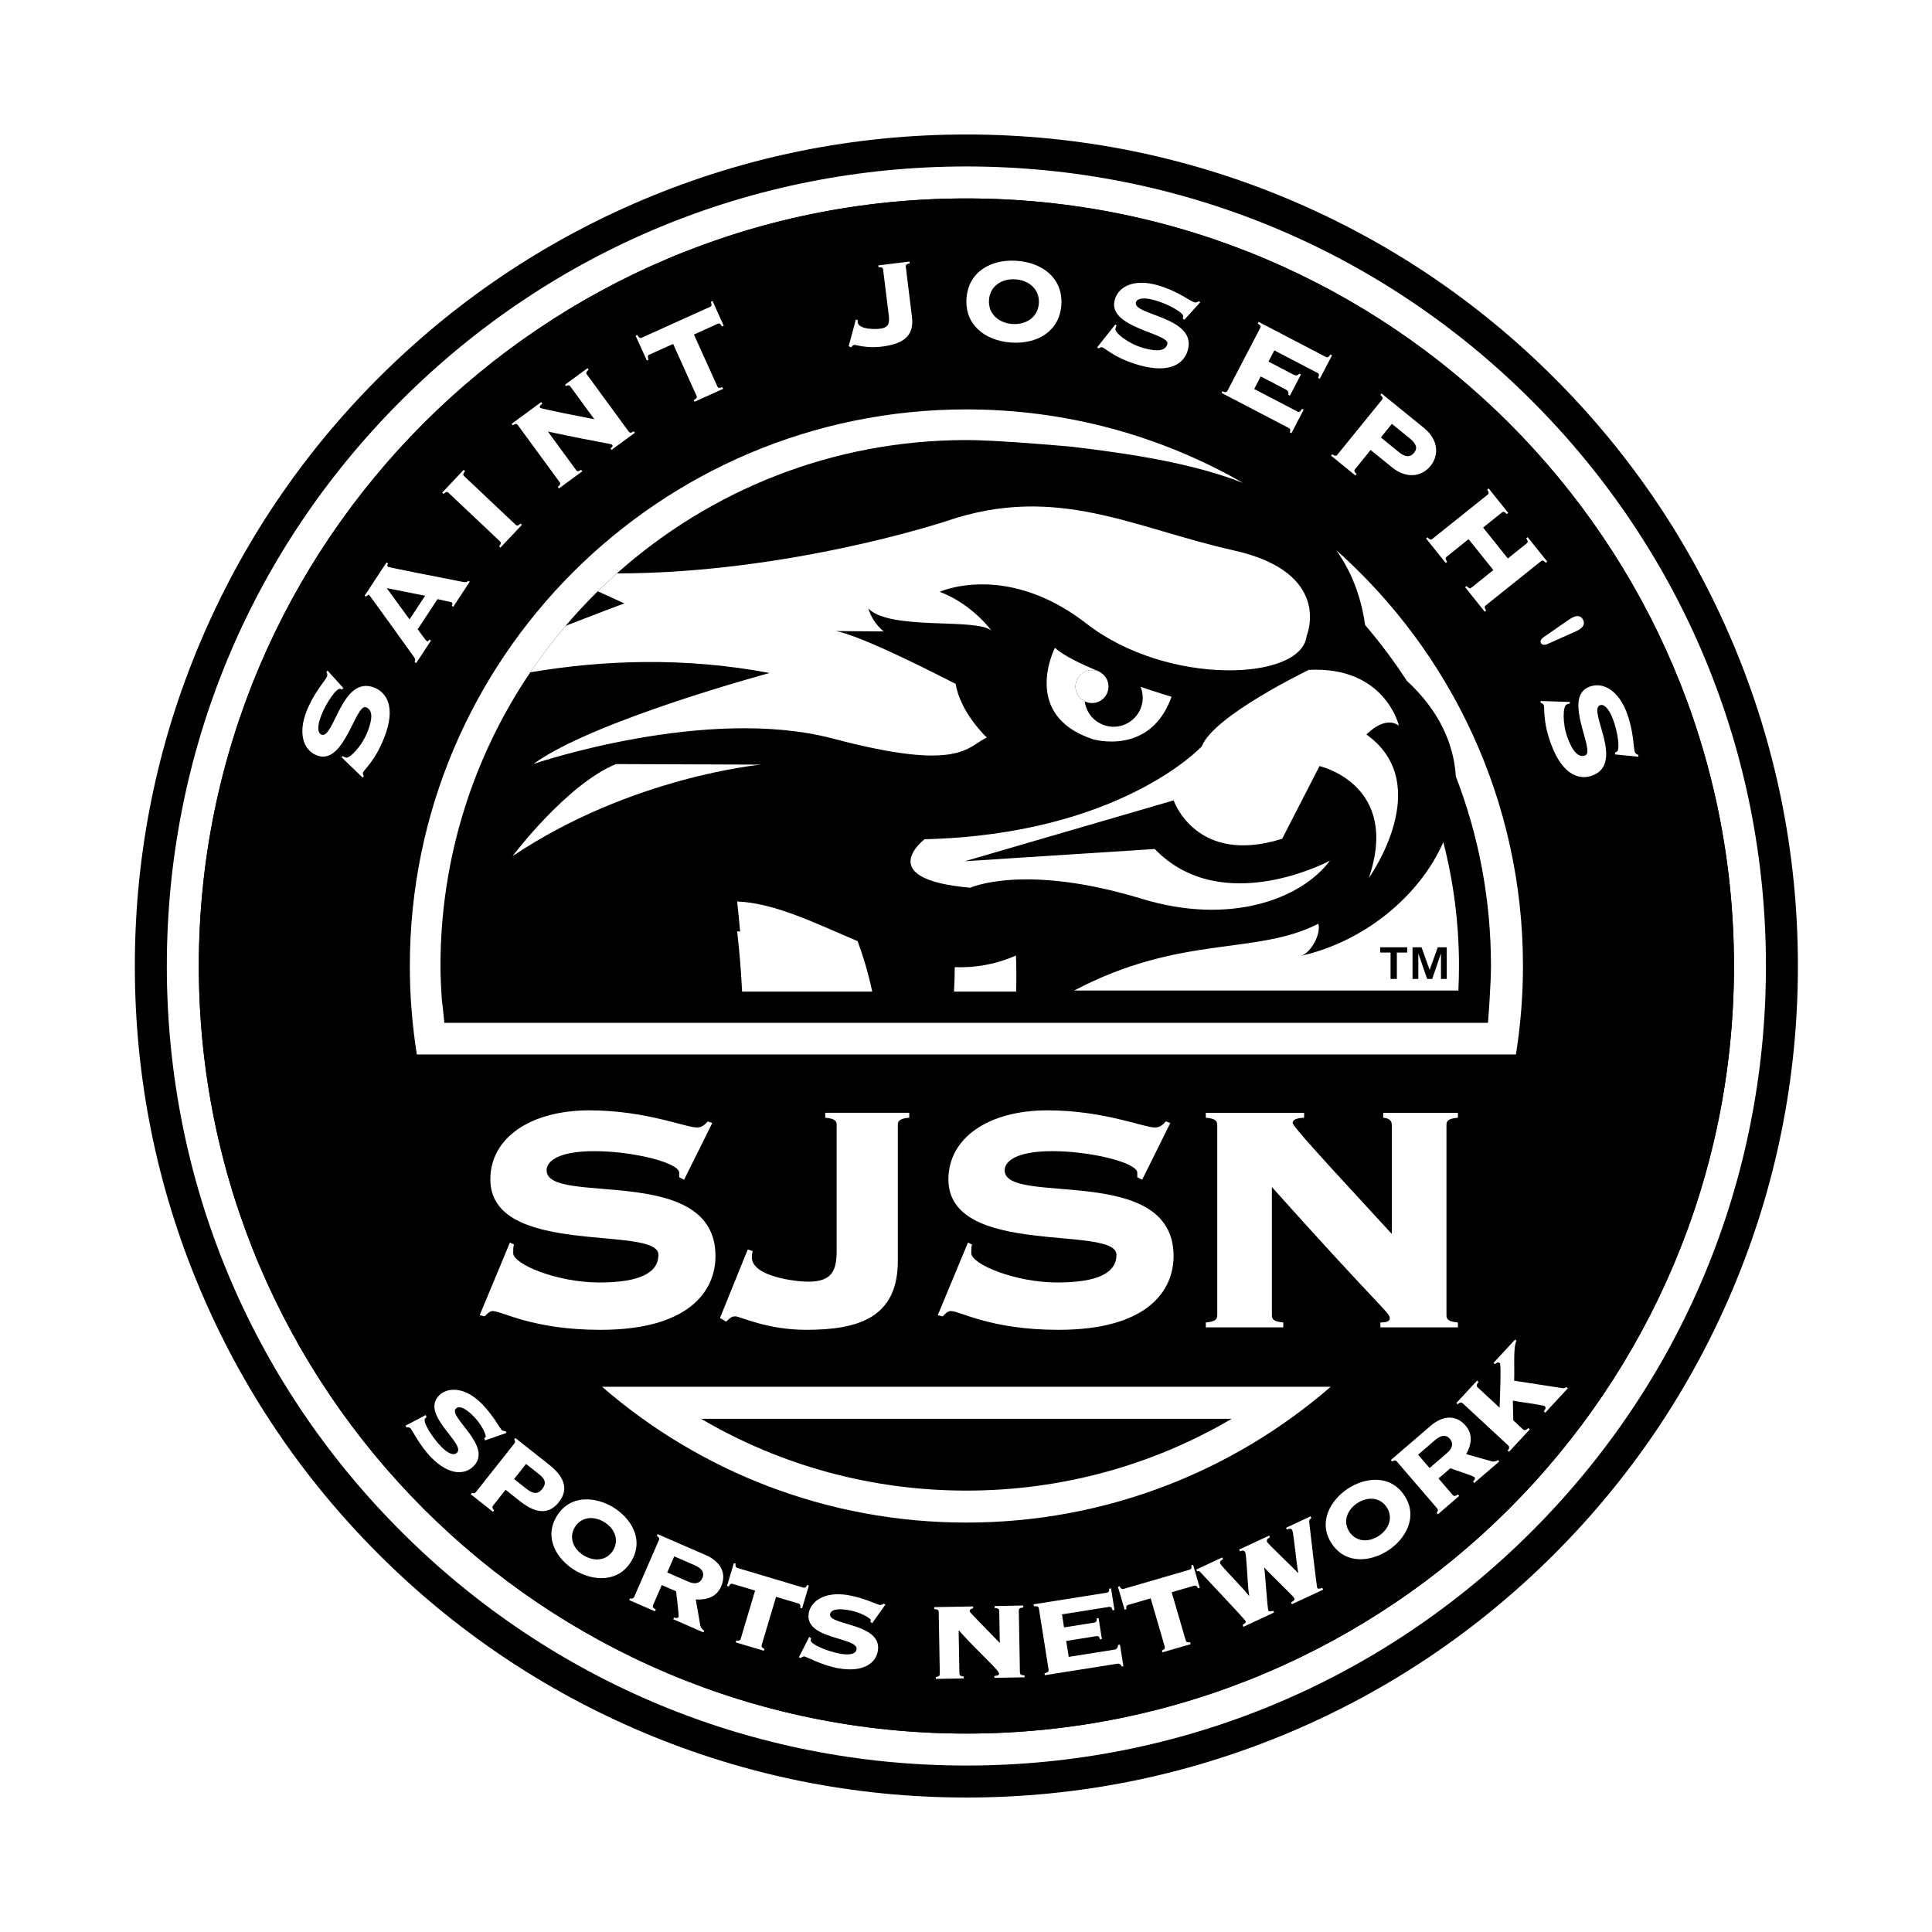 <?xml version="1.0" encoding="utf-8"?>
<!-- Generator: Adobe Illustrator 13.0.0, SVG Export Plug-In . SVG Version: 6.00 Build 14948)  -->
<!DOCTYPE svg PUBLIC "-//W3C//DTD SVG 1.0//EN" "http://www.w3.org/TR/2001/REC-SVG-20010904/DTD/svg10.dtd">
<svg version="1.0" id="Layer_1" xmlns="http://www.w3.org/2000/svg" xmlns:xlink="http://www.w3.org/1999/xlink" x="0px" y="0px"
	 width="192.756px" height="192.756px" viewBox="0 0 192.756 192.756" enable-background="new 0 0 192.756 192.756"
	 xml:space="preserve">
<g>
	<polygon fill-rule="evenodd" clip-rule="evenodd" fill="#FFFFFF" points="0,0 192.756,0 192.756,192.756 0,192.756 0,0 	"/>
	<path fill-rule="evenodd" clip-rule="evenodd" fill="#FFFFFF" d="M96.379,8.51c-48.532,0-87.875,39.34-87.875,87.867
		c0,48.53,39.343,87.869,87.875,87.869c48.53,0,87.873-39.339,87.873-87.869C184.252,47.85,144.909,8.51,96.379,8.51L96.379,8.51z"
		/>
	<path fill-rule="evenodd" clip-rule="evenodd" d="M172.855,64.084c-4.179-9.879-10.16-18.753-17.776-26.368
		c-7.617-7.618-16.488-13.599-26.368-17.778c-10.232-4.326-21.098-6.52-32.295-6.52c-11.197,0-22.063,2.194-32.292,6.52
		c-9.883,4.179-18.753,10.161-26.372,17.778c-7.615,7.615-13.597,16.489-17.775,26.368c-4.33,10.232-6.524,21.098-6.524,32.293
		c0,11.197,2.194,22.062,6.524,32.295c4.178,9.881,10.16,18.751,17.775,26.369c7.618,7.618,16.489,13.599,26.372,17.777
		c10.229,4.326,21.095,6.521,32.292,6.521c11.198,0,22.063-2.195,32.295-6.521c9.88-4.179,18.751-10.159,26.368-17.777
		c7.616-7.618,13.598-16.488,17.776-26.369c4.328-10.232,6.522-21.098,6.522-32.295C179.378,85.182,177.184,74.316,172.855,64.084
		L172.855,64.084z"/>
	<path fill-rule="evenodd" clip-rule="evenodd" fill="#FFFFFF" d="M152.823,39.973c-15.067-15.068-35.1-23.365-56.408-23.365
		c-21.308,0-41.339,8.297-56.407,23.365C24.941,55.037,16.644,75.072,16.644,96.377c0,21.309,8.297,41.34,23.365,56.407
		s35.099,23.365,56.407,23.365c21.308,0,41.34-8.298,56.408-23.365s23.364-35.099,23.364-56.407
		C176.188,75.072,167.891,55.037,152.823,39.973L152.823,39.973z M96.416,172.959c-42.294,0-76.579-34.287-76.579-76.582
		c0-42.292,34.285-76.579,76.579-76.579s76.583,34.288,76.583,76.579C172.998,138.672,138.71,172.959,96.416,172.959L96.416,172.959
		z"/>
	<path fill-rule="evenodd" clip-rule="evenodd" d="M96.416,19.798c-42.294,0-76.579,34.288-76.579,76.579
		c0,42.295,34.285,76.582,76.579,76.582s76.583-34.287,76.583-76.582C172.998,54.085,138.71,19.798,96.416,19.798L96.416,19.798z
		 M158.573,68.515c1.422-0.54,2.919,0.454,3.712,2.542c0.736,1.947,0.674,3.579,0.819,3.963c0.07,0.185,0.208,0.246,0.358,0.304
		l0.002,0.176l-2.347-0.231l0.021-0.202l0.158-0.06c0.355-0.135,0.138-1.904-0.368-3.24c-0.47-1.237-0.973-1.533-1.3-1.411
		c-1.263,0.48,2.517,5.777-0.752,7.016c-1.222,0.462-2.923,0.049-4.091-3.032c-0.902-2.373-0.646-3.672-0.77-4
		c-0.044-0.114-0.175-0.161-0.294-0.215l-0.021-0.187l2.929,0.094l-0.019,0.169c-0.083-0.003-0.182,0.036-0.309,0.085
		c-0.384,0.146-0.446,1.909,0.114,3.385c0.539,1.421,1.12,1.933,1.746,1.693C159.217,74.968,155.832,69.554,158.573,68.515
		L158.573,68.515z M157.925,61.807c0.379,0.674-0.392,1.04-0.739,1.198l-2.843,1.271c-0.111,0.047-0.462,0.138-0.604-0.114
		c-0.14-0.252,0.127-0.487,0.226-0.563l2.561-1.771C156.838,61.615,157.552,61.143,157.925,61.807L157.925,61.807z M148.52,48.729
		l1.956,2.443l-0.143,0.114c-0.259-0.277-0.371-0.246-0.478-0.161l-1.888,1.51l2.472,3.083l1.886-1.51
		c0.105-0.086,0.16-0.189-0.053-0.503l0.141-0.114l1.958,2.443l-0.143,0.115c-0.262-0.278-0.373-0.246-0.479-0.161l-5.527,4.424
		c-0.106,0.086-0.161,0.187,0.052,0.504l-0.143,0.114l-1.956-2.443l0.143-0.114c0.263,0.277,0.374,0.247,0.48,0.16l2.193-1.756
		l-2.472-3.084l-2.193,1.757c-0.107,0.085-0.161,0.189,0.054,0.503l-0.143,0.114l-1.958-2.443l0.143-0.114
		c0.262,0.277,0.374,0.247,0.479,0.161l5.527-4.425c0.107-0.085,0.161-0.189-0.052-0.503L148.52,48.729L148.52,48.729z
		 M133.419,45.38l4.464-5.496c0.088-0.106,0.119-0.217-0.156-0.479l0.115-0.143l4.223,3.432c1.485,1.206,1.504,2.749,0.653,3.8
		c-0.854,1.048-2.358,1.333-3.844,0.127l-2.125-1.725l-1.562,1.922c-0.086,0.106-0.116,0.218,0.158,0.482l-0.116,0.14l-2.428-1.974
		l0.113-0.14C133.229,45.541,133.333,45.487,133.419,45.38L133.419,45.38z M121.957,39.041c0.351,0.151,0.44,0.076,0.503-0.044
		l3.275-6.279c0.065-0.122,0.073-0.236-0.248-0.438l0.083-0.164l6.723,3.51c0.15,0.076,0.238,0.037,0.44-0.252l0.161,0.086
		l-1.224,2.342l-0.161-0.083c0.122-0.332,0.102-0.425-0.047-0.502l-4.323-2.256l-0.584,1.117l2.506,1.308
		c0.27,0.14,0.436,0.054,0.565-0.099l0.163,0.083l-1.097,2.104l-0.161-0.085c0.049-0.197,0.026-0.378-0.244-0.521l-2.505-1.307
		l-0.654,1.252l4.324,2.257c0.147,0.077,0.238,0.039,0.453-0.278l0.161,0.086l-1.222,2.345l-0.161-0.086
		c0.078-0.249,0.061-0.345-0.087-0.422l-6.724-3.507L121.957,39.041L121.957,39.041z M114.068,34.718
		c1.464,0.417,2.221,0.253,2.402-0.39c0.309-1.081-6.054-1.603-5.247-4.421c0.417-1.463,2.109-2.071,4.257-1.455
		c1.999,0.57,3.273,1.598,3.667,1.708c0.189,0.055,0.321-0.018,0.457-0.106l0.145,0.104l-1.589,1.746l-0.151-0.141l0.047-0.16
		c0.104-0.363-1.444-1.251-2.817-1.642c-1.273-0.363-1.81-0.138-1.905,0.199c-0.374,1.3,6.131,1.435,5.172,4.796
		c-0.358,1.256-1.705,2.374-4.874,1.468c-2.44-0.698-3.33-1.679-3.668-1.774c-0.117-0.034-0.233,0.044-0.345,0.106l-0.163-0.093
		l1.823-2.293l0.124,0.117c-0.049,0.062-0.077,0.166-0.116,0.298C111.174,33.18,112.549,34.282,114.068,34.718L114.068,34.718z
		 M101.447,26.021c2.579,0.181,4.628,1.758,4.441,4.412c-0.188,2.653-2.441,3.924-5.017,3.742c-2.579-0.182-4.63-1.759-4.443-4.411
		C96.618,27.11,98.869,25.838,101.447,26.021L101.447,26.021z M124.019,48.185c3.834,1.499,7.079,3.607,9.289,6.694
		c11.433,10.17,18.636,24.994,18.636,41.498c0,3.007-0.241,5.955-0.699,8.832H41.588c-0.459-2.877-0.7-5.825-0.7-8.832
		c0-30.667,24.861-55.528,55.527-55.528C106.464,40.849,115.887,43.518,124.019,48.185L124.019,48.185z M85.385,31.882l0.188,0.039
		c-0.007,0.078-0.012,0.155-0.002,0.231c0.088,0.723,1.756,0.7,2.192,0.648c0.874-0.11,1.006-0.524,0.916-1.276l-0.574-4.646
		c-0.016-0.138-0.072-0.236-0.454-0.221l-0.023-0.181l3.107-0.382l0.023,0.182c-0.374,0.076-0.408,0.187-0.389,0.322l0.617,5.024
		c0.262,2.127-1.18,2.731-3.081,2.967c-1.448,0.176-2.503-0.197-2.669-0.18c-0.151,0.021-0.19,0.086-0.325,0.239l-0.241-0.107
		L85.385,31.882L85.385,31.882z M63.583,33.426c0.187,0.298,0.275,0.342,0.425,0.275l6.843-3.092
		c0.153-0.068,0.176-0.161,0.075-0.499l0.166-0.075l1.112,2.463l-0.166,0.076c-0.187-0.298-0.272-0.345-0.425-0.275l-2.381,1.077
		l2.34,5.18c0.054,0.124,0.14,0.202,0.5,0.073l0.075,0.166l-2.853,1.29l-0.075-0.166c0.332-0.185,0.329-0.298,0.275-0.426
		l-2.339-5.18l-2.385,1.076c-0.15,0.071-0.176,0.164-0.072,0.501l-0.166,0.075L63.417,33.5L63.583,33.426L63.583,33.426z
		 M53.997,40.117l0.107,0.148c-0.273,0.218-0.28,0.337-0.226,0.41c0.099,0.134,3.873,0.837,5.421,1.154l-2.396-3.273
		c-0.106-0.147-0.252-0.137-0.42-0.034l-0.107-0.146l2.244-1.644l0.109,0.148c-0.291,0.248-0.265,0.36-0.182,0.472l4.184,5.714
		c0.08,0.109,0.179,0.168,0.506-0.032l0.106,0.148l-2.329,1.704l-0.109-0.145c0.22-0.164,0.247-0.257,0.184-0.342
		c-0.117-0.158-0.54-0.093-6.425-1.341l2.819,3.849c0.081,0.112,0.18,0.171,0.504-0.031l0.108,0.148l-2.329,1.707l-0.109-0.148
		c0.288-0.249,0.262-0.36,0.182-0.472l-4.184-5.714c-0.081-0.109-0.181-0.168-0.505,0.032l-0.107-0.146L53.997,40.117L53.997,40.117
		z M46.262,46.877l0.132,0.124c-0.239,0.296-0.192,0.402-0.091,0.499l5.146,4.861c0.098,0.095,0.207,0.134,0.492-0.12l0.132,0.125
		l-2.151,2.274l-0.131-0.124c0.238-0.298,0.192-0.404,0.094-0.498l-5.149-4.863c-0.098-0.093-0.207-0.133-0.49,0.122l-0.132-0.125
		L46.262,46.877L46.262,46.877z M38.561,56.116l0.153,0.101c-0.08,0.148-0.111,0.254,0.013,0.338
		c0.104,0.067,4.925,1.003,7.375,1.486c0.386,0.073,0.513,0.047,0.615-0.104l0.15,0.099l-1.644,2.5l-0.154-0.099
		c0.104-0.187,0.083-0.293,0.008-0.342c-0.051-0.033-1.229-0.262-1.426-0.319l-1.981,3.006c0.71,0.942,0.824,1.126,0.9,1.175
		c0.078,0.052,0.16,0.034,0.277-0.143l0.153,0.098l-1.479,2.246l-0.153-0.098c0.081-0.203,0.078-0.314-0.075-0.521
		c-0.216-0.309-4.389-6.129-4.467-6.181c-0.088-0.057-0.205,0.065-0.292,0.171l-0.154-0.101L38.561,56.116L38.561,56.116z
		 M31.615,75.37c-1.414-0.555-1.857-2.295-1.043-4.375c0.76-1.94,1.904-3.107,2.051-3.489c0.073-0.184,0.013-0.321-0.062-0.463
		l0.119-0.135l1.583,1.748l-0.151,0.135l-0.156-0.06c-0.352-0.14-1.382,1.317-1.903,2.648c-0.482,1.232-0.309,1.789,0.015,1.917
		c1.261,0.493,2.014-5.968,5.269-4.694c1.216,0.48,2.2,1.925,0.996,4.995c-0.926,2.363-1.987,3.154-2.114,3.481
		c-0.044,0.111,0.021,0.236,0.072,0.353l-0.109,0.153l-2.108-2.034l0.127-0.114c0.06,0.056,0.158,0.095,0.286,0.145
		c0.383,0.15,1.613-1.113,2.189-2.586c0.555-1.414,0.464-2.184-0.159-2.428C35.472,70.157,34.347,76.438,31.615,75.37L31.615,75.37z
		 M60.071,138.36h72.691c-9.742,8.44-22.446,13.547-36.347,13.547C82.519,151.907,69.811,146.801,60.071,138.36L60.071,138.36z"/>
	<path fill-rule="evenodd" clip-rule="evenodd" fill="#FFFFFF" d="M132.763,138.36H60.071c9.74,8.44,22.447,13.547,36.344,13.547
		C110.316,151.907,123.021,146.801,132.763,138.36L132.763,138.36z M122.883,141.553c-7.939,4.669-17.013,7.164-26.467,7.164
		c-9.454,0-18.524-2.495-26.467-7.164H122.883L122.883,141.553z"/>
	<polygon fill-rule="evenodd" clip-rule="evenodd" points="42.416,59.436 38.584,58.679 40.861,61.797 42.416,59.436 	"/>
	<path fill-rule="evenodd" clip-rule="evenodd" d="M101.001,32.326c1.32,0.094,2.545-0.628,2.644-2.051
		c0.102-1.427-1.009-2.312-2.329-2.405c-1.318-0.093-2.542,0.628-2.643,2.052C98.573,31.348,99.684,32.232,101.001,32.326
		L101.001,32.326z"/>
	<path fill-rule="evenodd" clip-rule="evenodd" d="M105.551,159.894l-2.533,0.319l0.209,1.657l2.534-0.319
		c0.891-0.111,1.11-0.539,1.057-0.975C106.763,160.138,106.44,159.779,105.551,159.894L105.551,159.894z"/>
	<path fill-rule="evenodd" clip-rule="evenodd" d="M141.089,45.17c0.373-0.459,0.208-0.908-0.429-1.427l-1.791-1.455l-1.104,1.357
		l1.793,1.458C140.196,45.619,140.687,45.665,141.089,45.17L141.089,45.17z"/>
	<path fill-rule="evenodd" clip-rule="evenodd" fill="#FFFFFF" d="M130.581,66.834c0,0-9.509,4.576-10.679,7.63
		c0,0-8.116,8.791-27.657,9.268c0,0-5.25,3.981,4.565,4.837c0,0,5.372-2.477,17.127,1.11c8.735,2.667,15.86,0.054,18.75-3.81
		c0,0-10.759,5.797-17.479-1.163l-18.948,1.22l20.833-6.072c0,0,2.232,6.544,10.829,3.829l3.725-7.25c0,0,8.116,1.829,4.92,11.164
		c0,0,6.726-9.36-0.238-14.312c0,0,1.774-1.935,3.239-0.887C139.568,72.397,138.199,66.447,130.581,66.834L130.581,66.834z"/>
	<path fill-rule="evenodd" clip-rule="evenodd" fill="#FFFFFF" d="M109.029,73.751c0,0,5.722,1.733,7.857-4.233
		c0,0-1.321-0.392-3.087-0.991c0.018,0.044,0.038,0.091,0.055,0.137c0.521,1.52-0.294,3.17-1.812,3.689
		c-1.518,0.519-3.169-0.291-3.688-1.811c-0.064-0.189-0.109-0.378-0.133-0.57c-0.376-0.184-0.683-0.514-0.83-0.941
		c-0.293-0.859,0.166-1.795,1.024-2.088c0.449-0.152,0.916-0.098,1.305,0.109c0.011-0.008,0.023-0.014,0.034-0.019
		c-1.912-0.778-3.679-1.634-4.506-2.399C105.25,64.634,101.79,71.352,109.029,73.751L109.029,73.751z"/>
	<path fill-rule="evenodd" clip-rule="evenodd" fill="#FFFFFF" d="M108.417,66.942c-0.858,0.293-1.317,1.229-1.024,2.088
		c0.147,0.428,0.454,0.757,0.83,0.941c0.379,0.187,0.827,0.229,1.258,0.083c0.858-0.296,1.318-1.227,1.024-2.088
		c-0.14-0.409-0.43-0.726-0.783-0.915C109.333,66.844,108.866,66.79,108.417,66.942L108.417,66.942z"/>
	<path fill-rule="evenodd" clip-rule="evenodd" fill="#FFFFFF" d="M51.141,85.416c11.804-7.926,24.779-9.13,24.779-9.13
		l-14.466-0.054C56.492,78.28,51.141,85.416,51.141,85.416L51.141,85.416z"/>
	<path fill-rule="evenodd" clip-rule="evenodd" fill="#FFFFFF" d="M101.362,95.329c-2.062,0.916-4.098,1.231-6.106,1.167
		c-0.002,0.658-0.023,1.479-0.072,2.436h6.197C101.414,97.687,101.406,96.483,101.362,95.329L101.362,95.329z"/>
	<path fill-rule="evenodd" clip-rule="evenodd" fill="#FFFFFF" d="M85.558,93.895c-4.184-1.764-8.202-3.794-12.015-3.956
		c0.12,1.014,0.213,2.01,0.296,3.001c-0.099-0.01-0.198-0.019-0.296-0.023c0.241,2.056,0.402,4.056,0.496,6.015h12.982
		C86.671,97.264,86.188,95.581,85.558,93.895L85.558,93.895z"/>
	<path fill-rule="evenodd" clip-rule="evenodd" fill="#FFFFFF" d="M37.337,68.6c-3.255-1.273-4.007,5.188-5.269,4.694
		c-0.324-0.127-0.498-0.685-0.015-1.917c0.521-1.331,1.551-2.788,1.903-2.648l0.156,0.06l0.151-0.135l-1.583-1.748l-0.119,0.135
		c0.075,0.143,0.134,0.28,0.062,0.463c-0.147,0.382-1.292,1.549-2.051,3.489c-0.814,2.08-0.371,3.821,1.043,4.375
		c2.731,1.069,3.857-5.213,4.902-4.804c0.623,0.244,0.714,1.014,0.159,2.428c-0.577,1.474-1.806,2.737-2.189,2.586
		c-0.127-0.05-0.226-0.089-0.286-0.145l-0.127,0.114l2.108,2.034l0.109-0.153c-0.051-0.117-0.116-0.242-0.072-0.353
		c0.127-0.327,1.188-1.119,2.114-3.481C39.537,70.525,38.553,69.08,37.337,68.6L37.337,68.6z"/>
	<path fill-rule="evenodd" clip-rule="evenodd" fill="#FFFFFF" d="M36.826,59.358c0.078,0.052,4.251,5.872,4.467,6.181
		c0.153,0.208,0.156,0.319,0.075,0.521l0.153,0.098l1.479-2.246l-0.153-0.098c-0.117,0.176-0.199,0.195-0.277,0.143
		c-0.076-0.049-0.19-0.233-0.9-1.175l1.981-3.006c0.197,0.058,1.375,0.286,1.426,0.319c0.075,0.049,0.096,0.156-0.008,0.342
		l0.154,0.099l1.644-2.5l-0.15-0.099c-0.102,0.151-0.229,0.177-0.615,0.104c-2.449-0.482-7.271-1.418-7.375-1.486
		c-0.125-0.083-0.093-0.19-0.013-0.338l-0.153-0.101l-2.181,3.314l0.154,0.099C36.621,59.423,36.738,59.301,36.826,59.358
		L36.826,59.358z M42.416,59.436l-1.555,2.361l-2.277-3.118L42.416,59.436L42.416,59.436z"/>
	<path fill-rule="evenodd" clip-rule="evenodd" fill="#FFFFFF" d="M44.737,49.154l5.149,4.863c0.098,0.094,0.145,0.2-0.094,0.498
		l0.131,0.124l2.151-2.274l-0.132-0.125c-0.285,0.254-0.394,0.215-0.492,0.12L46.304,47.5c-0.101-0.097-0.148-0.203,0.091-0.499
		l-0.132-0.124l-2.148,2.275l0.132,0.125C44.53,49.021,44.639,49.061,44.737,49.154L44.737,49.154z"/>
	<path fill-rule="evenodd" clip-rule="evenodd" fill="#FFFFFF" d="M51.655,42.397l4.184,5.714c0.081,0.112,0.106,0.223-0.182,0.472
		l0.109,0.148l2.329-1.707l-0.108-0.148c-0.324,0.202-0.423,0.143-0.504,0.031l-2.819-3.849c5.885,1.248,6.308,1.184,6.425,1.341
		c0.062,0.085,0.036,0.179-0.184,0.342l0.109,0.145l2.329-1.704l-0.106-0.148c-0.327,0.2-0.426,0.141-0.506,0.032l-4.184-5.714
		c-0.083-0.111-0.109-0.224,0.182-0.472l-0.109-0.148l-2.244,1.644l0.107,0.146c0.168-0.104,0.314-0.114,0.42,0.034l2.396,3.273
		c-1.548-0.317-5.322-1.02-5.421-1.154c-0.054-0.073-0.047-0.192,0.226-0.41l-0.107-0.148l-2.954,2.166l0.107,0.146
		C51.474,42.229,51.574,42.288,51.655,42.397L51.655,42.397z"/>
	<path fill-rule="evenodd" clip-rule="evenodd" fill="#FFFFFF" d="M64.699,35.89c-0.104-0.337-0.078-0.43,0.072-0.501l2.385-1.076
		l2.339,5.18c0.054,0.127,0.057,0.241-0.275,0.426l0.075,0.166l2.853-1.29l-0.075-0.166c-0.36,0.129-0.446,0.051-0.5-0.073
		l-2.34-5.18l2.381-1.077c0.153-0.07,0.239-0.023,0.425,0.275l0.166-0.076l-1.112-2.463l-0.166,0.075
		c0.101,0.338,0.078,0.431-0.075,0.499l-6.843,3.092c-0.15,0.067-0.238,0.023-0.425-0.275L63.417,33.5l1.116,2.464L64.699,35.89
		L64.699,35.89z"/>
	<path fill-rule="evenodd" clip-rule="evenodd" fill="#FFFFFF" d="M85.237,34.411c0.166-0.018,1.221,0.356,2.669,0.18
		c1.901-0.236,3.343-0.84,3.081-2.967l-0.617-5.024c-0.019-0.135,0.015-0.246,0.389-0.322l-0.023-0.182l-3.107,0.382l0.023,0.181
		c0.381-0.015,0.438,0.083,0.454,0.221l0.574,4.646c0.09,0.752-0.042,1.167-0.916,1.276c-0.438,0.051-2.104,0.075-2.192-0.648
		c-0.01-0.076-0.005-0.153,0.002-0.231l-0.188-0.039l-0.713,2.661l0.241,0.107C85.047,34.497,85.086,34.432,85.237,34.411
		L85.237,34.411z"/>
	<path fill-rule="evenodd" clip-rule="evenodd" fill="#FFFFFF" d="M100.872,34.175c2.575,0.182,4.829-1.089,5.017-3.742
		c0.187-2.654-1.862-4.231-4.441-4.412c-2.578-0.182-4.829,1.089-5.019,3.743C96.242,32.416,98.293,33.993,100.872,34.175
		L100.872,34.175z M98.673,29.921c0.101-1.424,1.324-2.146,2.643-2.052c1.32,0.094,2.431,0.978,2.329,2.405
		c-0.099,1.423-1.323,2.145-2.644,2.051C99.684,32.232,98.573,31.348,98.673,29.921L98.673,29.921z"/>
	<path fill-rule="evenodd" clip-rule="evenodd" fill="#FFFFFF" d="M111.402,32.487l-0.124-0.117l-1.823,2.293l0.163,0.093
		c0.111-0.062,0.228-0.14,0.345-0.106c0.338,0.095,1.228,1.076,3.666,1.774c3.171,0.905,4.518-0.212,4.876-1.468
		c0.959-3.361-5.546-3.496-5.172-4.796c0.096-0.337,0.632-0.562,1.905-0.199c1.373,0.394,2.922,1.279,2.817,1.642l-0.047,0.16
		l0.151,0.141l1.589-1.746l-0.145-0.104c-0.136,0.088-0.268,0.161-0.457,0.106c-0.394-0.111-1.668-1.138-3.667-1.708
		c-2.147-0.616-3.84-0.008-4.257,1.455c-0.807,2.819,5.556,3.34,5.247,4.421c-0.182,0.644-0.938,0.808-2.402,0.39
		c-1.52-0.436-2.895-1.538-2.782-1.933C111.325,32.653,111.354,32.548,111.402,32.487L111.402,32.487z"/>
	<path fill-rule="evenodd" clip-rule="evenodd" fill="#FFFFFF" d="M128.685,43.134l0.161,0.086l1.222-2.345l-0.161-0.086
		c-0.215,0.317-0.306,0.355-0.453,0.278l-4.324-2.257l0.654-1.252l2.505,1.307c0.271,0.143,0.293,0.325,0.244,0.521l0.161,0.085
		l1.097-2.104l-0.163-0.083c-0.13,0.153-0.296,0.239-0.565,0.099l-2.506-1.308l0.584-1.117l4.323,2.256
		c0.148,0.078,0.169,0.171,0.047,0.502l0.161,0.083l1.224-2.342l-0.161-0.086c-0.202,0.289-0.29,0.328-0.44,0.252l-6.723-3.51
		l-0.083,0.164c0.321,0.202,0.313,0.316,0.248,0.438l-3.275,6.279c-0.062,0.12-0.152,0.195-0.503,0.044l-0.083,0.164l6.724,3.507
		C128.745,42.789,128.763,42.885,128.685,43.134L128.685,43.134z"/>
	<path fill-rule="evenodd" clip-rule="evenodd" fill="#FFFFFF" d="M135.229,47.439l0.116-0.14c-0.274-0.265-0.244-0.376-0.158-0.482
		l1.562-1.922l2.125,1.725c1.485,1.206,2.99,0.92,3.844-0.127c0.851-1.051,0.832-2.594-0.653-3.8l-4.223-3.432l-0.115,0.143
		c0.275,0.262,0.244,0.373,0.156,0.479l-4.464,5.496c-0.086,0.107-0.189,0.161-0.504-0.054l-0.113,0.14L135.229,47.439
		L135.229,47.439z M138.869,42.288l1.791,1.455c0.637,0.519,0.802,0.968,0.429,1.427c-0.402,0.495-0.893,0.449-1.53-0.067
		l-1.793-1.458L138.869,42.288L138.869,42.288z"/>
	<path fill-rule="evenodd" clip-rule="evenodd" fill="#FFFFFF" d="M148.429,49.346l-5.527,4.425
		c-0.105,0.085-0.218,0.116-0.479-0.161l-0.143,0.114l1.958,2.443l0.143-0.114c-0.215-0.314-0.161-0.417-0.054-0.503l2.193-1.757
		l2.472,3.084l-2.193,1.756c-0.106,0.086-0.218,0.117-0.48-0.16l-0.143,0.114l1.956,2.443l0.143-0.114
		c-0.213-0.317-0.158-0.417-0.052-0.504l5.527-4.424c0.106-0.085,0.218-0.117,0.479,0.161l0.143-0.115l-1.958-2.443l-0.141,0.114
		c0.213,0.314,0.158,0.417,0.053,0.503l-1.886,1.51l-2.472-3.083l1.888-1.51c0.106-0.085,0.219-0.116,0.478,0.161l0.143-0.114
		l-1.956-2.443l-0.143,0.114C148.59,49.157,148.536,49.261,148.429,49.346L148.429,49.346z"/>
	<path fill-rule="evenodd" clip-rule="evenodd" fill="#FFFFFF" d="M154.343,64.276l2.843-1.271c0.348-0.159,1.118-0.524,0.739-1.198
		c-0.373-0.664-1.087-0.192-1.4,0.021l-2.561,1.771c-0.099,0.076-0.365,0.311-0.226,0.563
		C153.881,64.414,154.231,64.323,154.343,64.276L154.343,64.276z"/>
	<path fill-rule="evenodd" clip-rule="evenodd" fill="#FFFFFF" d="M161.297,75.007l-0.158,0.06l-0.021,0.202l2.347,0.231
		l-0.002-0.176c-0.15-0.058-0.288-0.119-0.358-0.304c-0.146-0.384-0.083-2.016-0.819-3.963c-0.793-2.088-2.29-3.082-3.712-2.542
		c-2.741,1.04,0.644,6.453-0.409,6.85c-0.626,0.239-1.207-0.272-1.746-1.693c-0.561-1.476-0.498-3.239-0.114-3.385
		c0.127-0.049,0.226-0.088,0.309-0.085l0.019-0.169l-2.929-0.094l0.021,0.187c0.119,0.054,0.25,0.101,0.294,0.215
		c0.124,0.327-0.133,1.626,0.77,4c1.168,3.082,2.869,3.494,4.091,3.032c3.269-1.239-0.511-6.536,0.752-7.016
		c0.327-0.122,0.83,0.174,1.3,1.411C161.435,73.103,161.652,74.872,161.297,75.007L161.297,75.007z"/>
	<path fill-rule="evenodd" clip-rule="evenodd" fill="#FFFFFF" d="M145.563,96.377c0-4.226-0.532-8.368-1.562-12.354
		c-2.389,5.409-7.882,9.903-14.164,11.333c1.007-0.353,1.979-2.218,1.696-3.193c-6.259,3.19-13.711,1.046-24.369,6.664h38.34
		C145.542,98.014,145.563,97.197,145.563,96.377L145.563,96.377z"/>
	<path fill-rule="evenodd" clip-rule="evenodd" fill="#FFFFFF" d="M62.302,60.204c-0.034-0.016-3.545,1.333-5.873,2.241
		c-1.255,1.478-2.433,3.024-3.523,4.632c7.207-1.221,15.358-1.543,23.876,0.068c0,0-17.604,4.731-23.552,9.071
		c0,0,17.21-5.878,29.889-2.524c12.678,3.359,13.35,0.822,15.337-0.112c0,0-2.625-2.433-3.108-5.345
		c-8.489-4.356-11.153-5.152-11.967-5.273l4.796,0.033c0,0-1.061-0.747-1.548-2.288c2.163,2.231,10.818,0.918,12.287,2.21
		c0,0-1.938-2.672-5.167-3.872c0,0,0.392-0.177,1.089-0.358c2.2-0.57,7.494-1.183,13.579,3.545c8.022,6.23,21.44,5.748,21.943,1.219
		c0,0,2.713-6.308-7.271-8.537c-9.988-2.228-17.647-6.686-28.635-2.933c0,0-15.664,5.216-32.913,5.229
		c-0.649,0.578-1.284,1.172-1.904,1.782C60.753,59.498,62.333,60.217,62.302,60.204L62.302,60.204z"/>
	<path fill-rule="evenodd" clip-rule="evenodd" fill="#FFFFFF" d="M133.308,54.879c1.455,2.034,2.464,4.49,2.89,7.483
		c1.518,1.771,2.904,3.628,4.159,5.558c3.201,2.946,4.69,6.262,4.893,9.547c2.301,5.953,3.505,12.339,3.505,18.909
		c0,1.898-0.299,5.673-0.299,5.673H44.333c0,0-0.229-2.304-0.252-2.286c-0.072-1.127-0.135-2.258-0.135-3.387
		c0-10.842,3.304-20.927,8.961-29.3c1.09-1.608,2.268-3.154,3.523-4.632c1.017-1.199,2.088-2.351,3.208-3.453
		c0.62-0.61,1.255-1.204,1.904-1.782c9.278-8.27,21.498-13.304,34.874-13.304c3.344,0,10.512,0.667,10.595,0.674
		c5.998,0.718,12,1.647,17.008,3.603c-8.132-4.667-17.555-7.336-27.603-7.336c-30.667,0-55.527,24.862-55.527,55.528
		c0,3.007,0.241,5.955,0.7,8.832h109.656c0.458-2.877,0.702-5.825,0.702-8.832C151.946,79.873,144.74,65.049,133.308,54.879
		L133.308,54.879z"/>
	<path fill-rule="evenodd" clip-rule="evenodd" d="M140.928,94.512h0.9l0.807,2.257l0.812-2.257h0.897v3.154h-0.578v-2.544
		l-0.874,2.544h-0.506l-0.88-2.544v2.544h-0.578V94.512L140.928,94.512z M138.736,95.039h-1.03v-0.527h2.688v0.527h-1.03v2.627
		h-0.627V95.039L138.736,95.039z"/>
	<path fill-rule="evenodd" clip-rule="evenodd" fill="#FFFFFF" d="M50.874,123.967l0.408,0.202
		c-0.081,0.206-0.081,0.491-0.081,0.856c0,1.098,4.354,2.928,8.585,2.928c4.072,0,5.903-0.975,5.903-2.764
		c0-3.015-16.769,0.323-16.769-7.53c0-4.07,3.907-6.879,9.891-6.879c5.574,0,9.604,1.71,10.705,1.71c0.529,0,0.812-0.286,1.097-0.61
		l0.448,0.164l-2.809,5.656l-0.487-0.246v-0.446c0-1.017-4.641-2.157-8.467-2.157c-3.541,0-4.762,0.978-4.762,1.913
		c0,3.621,16.849-0.813,16.849,8.547c0,3.499-2.646,7.366-11.475,7.366c-6.798,0-9.81-1.873-10.746-1.873
		c-0.324,0-0.568,0.286-0.814,0.53l-0.488-0.123L50.874,123.967L50.874,123.967z"/>
	<path fill-rule="evenodd" clip-rule="evenodd" fill="#FFFFFF" d="M74.602,124.66l0.487,0.16c-0.041,0.205-0.08,0.407-0.08,0.612
		c0,1.953,4.435,2.441,5.615,2.441c2.361,0,2.849-1.06,2.849-3.092v-12.536c0-0.366-0.123-0.651-1.139-0.731v-0.49h8.383v0.49
		c-1.017,0.08-1.139,0.365-1.139,0.731v13.553c0,5.737-4.031,6.878-9.159,6.878c-3.906,0-6.594-1.343-7.04-1.343
		c-0.408,0-0.529,0.163-0.936,0.528l-0.609-0.365L74.602,124.66L74.602,124.66z"/>
	<path fill-rule="evenodd" clip-rule="evenodd" fill="#FFFFFF" d="M96.576,123.967l0.408,0.202c-0.08,0.206-0.08,0.491-0.08,0.856
		c0,1.098,4.352,2.928,8.585,2.928c4.069,0,5.9-0.975,5.9-2.764c0-3.015-16.766,0.323-16.766-7.53c0-4.07,3.907-6.879,9.89-6.879
		c5.574,0,9.602,1.71,10.702,1.71c0.528,0,0.813-0.286,1.099-0.61l0.447,0.164l-2.807,5.656l-0.487-0.246v-0.446
		c0-1.017-4.641-2.157-8.467-2.157c-3.54,0-4.763,0.978-4.763,1.913c0,3.621,16.851-0.813,16.851,8.547
		c0,3.499-2.646,7.366-11.479,7.366c-6.795,0-9.807-1.873-10.743-1.873c-0.324,0-0.571,0.286-0.814,0.53l-0.488-0.123
		L96.576,123.967L96.576,123.967z"/>
	<path fill-rule="evenodd" clip-rule="evenodd" fill="#FFFFFF" d="M121.443,112.246c0-0.366-0.122-0.651-1.141-0.731v-0.49h9.81
		v0.49c-0.938,0.038-1.142,0.282-1.142,0.529c0,0.446,7.042,7.934,9.89,11.069v-10.867c0-0.487-0.327-0.693-0.855-0.731v-0.49h7.449
		v0.49c-1.02,0.08-1.139,0.365-1.139,0.731v18.965c0,0.366,0.119,0.651,1.139,0.732v0.487h-7.732v-0.487
		c0.731,0,0.937-0.164,0.937-0.446c0-0.532-1.02-1.059-11.763-13.064v12.778c0,0.366,0.122,0.651,1.139,0.732v0.487h-7.731v-0.487
		c1.019-0.081,1.141-0.366,1.141-0.732V112.246L121.443,112.246z"/>
	<path fill-rule="evenodd" clip-rule="evenodd" fill="#FFFFFF" d="M42.476,141.18l0.078,0.218c-0.034,0.036-0.081,0.057-0.137,0.114
		c-0.302,0.299,0.713,1.927,1.642,2.863c0.285,0.291,1.087,1.009,1.538,0.562c0.902-0.893-3.72-3.808-1.774-5.731
		c0.715-0.708,2.399-1.022,4.263,0.863c1.087,1.1,1.725,2.348,1.979,2.602c0.125,0.128,0.285,0.106,0.389,0.116l0.081,0.175
		l-2.145,0.749l-0.08-0.22c0.036-0.034,0.093-0.071,0.14-0.115c0.114-0.113-0.384-1.245-1.151-2.021
		c-0.289-0.29-1.305-1.319-1.816-0.816c-0.819,0.814,3.767,3.764,1.753,5.753c-0.902,0.895-2.457,0.897-4.207-0.874
		c-1.1-1.11-1.966-2.819-2.057-2.911c-0.104-0.105-0.265-0.105-0.426-0.105l-0.09-0.163L42.476,141.18L42.476,141.18z"/>
	<path fill-rule="evenodd" clip-rule="evenodd" fill="#FFFFFF" d="M51.319,144.015c0.143-0.179,0.022-0.337-0.02-0.392l0.119-0.153
		l3.359,2.658c1.263,1.002,2.14,2.278,0.978,3.746c-1.163,1.468-2.606,0.905-3.87-0.096l-1.442-1.142l-1.253,1.582
		c-0.14,0.179-0.019,0.34,0.112,0.462l-0.122,0.153l-2.208-1.748l0.123-0.153c0.062,0.028,0.243,0.111,0.386-0.067L51.319,144.015
		L51.319,144.015z M51.294,147.565l1.211,0.96c0.69,0.545,1.157,0.584,1.593,0.033c0.413-0.521,0.34-0.954-0.298-1.46l-1.315-1.04
		L51.294,147.565L51.294,147.565z"/>
	<path fill-rule="evenodd" clip-rule="evenodd" fill="#FFFFFF" d="M62.984,155.767c-1.328,2.203-3.881,1.956-5.621,0.906
		c-1.743-1.051-3.151-3.193-1.82-5.396c1.328-2.202,3.878-1.956,5.62-0.905C62.906,151.422,64.312,153.564,62.984,155.767
		L62.984,155.767z M57.353,152.369c-0.623,1.032-0.158,2.187,0.9,2.825c1.061,0.64,2.298,0.511,2.918-0.52
		c0.623-1.032,0.161-2.187-0.9-2.824C59.212,151.21,57.976,151.34,57.353,152.369L57.353,152.369z"/>
	<path fill-rule="evenodd" clip-rule="evenodd" fill="#FFFFFF" d="M65.742,153.652c0.09-0.209-0.068-0.331-0.21-0.412l0.078-0.179
		l4.791,2.085c1.462,0.637,2.135,1.782,1.545,3.14c-0.469,1.076-1.452,1.341-2.533,1.294l0.457,2.58
		c0.033,0.208,0.184,0.434,0.391,0.524l-0.078,0.179l-3.014-1.312l0.078-0.179c0.134,0.06,0.378,0.112,0.443-0.039
		c0.083-0.191-0.223-2.262-0.231-2.567l-1.435-0.622l-0.868,1.999c-0.094,0.208,0.067,0.332,0.269,0.437l-0.078,0.181l-2.568-1.117
		l0.078-0.179c0.127,0.035,0.325,0.069,0.415-0.141L65.742,153.652L65.742,153.652z M66.569,156.887l2.122,0.924
		c0.625,0.272,1.146,0.18,1.38-0.357c0.202-0.462,0.095-0.916-0.784-1.3l-2.016-0.876L66.569,156.887L66.569,156.887z"/>
	<path fill-rule="evenodd" clip-rule="evenodd" fill="#FFFFFF" d="M80.129,158.393c0.127,0.036,0.302,0.021,0.385-0.26l0.187,0.057
		l-0.68,2.277l-0.187-0.057c0.083-0.28-0.054-0.39-0.176-0.428l-2.23-0.665l-1.434,4.804c-0.065,0.219,0.106,0.322,0.275,0.39
		l-0.058,0.187l-2.806-0.838l0.054-0.187c0.176,0.034,0.378,0.044,0.443-0.177l1.435-4.803l-2.23-0.667
		c-0.125-0.036-0.301-0.021-0.384,0.262l-0.187-0.057l0.679-2.278l0.187,0.058c-0.082,0.28,0.055,0.389,0.18,0.426L80.129,158.393
		L80.129,158.393z"/>
	<path fill-rule="evenodd" clip-rule="evenodd" fill="#FFFFFF" d="M80.736,163.314l0.192,0.133
		c-0.008,0.049-0.031,0.094-0.047,0.174c-0.072,0.418,1.702,1.154,2.999,1.38c0.401,0.07,1.47,0.189,1.579-0.436
		c0.218-1.251-5.237-0.944-4.77-3.64c0.171-0.993,1.362-2.223,3.977-1.769c1.522,0.265,2.765,0.908,3.118,0.97
		c0.176,0.031,0.295-0.08,0.387-0.13l0.166,0.094l-1.315,1.854l-0.189-0.132c0.008-0.05,0.034-0.109,0.047-0.175
		c0.026-0.16-1.038-0.791-2.111-0.978c-0.402-0.069-1.829-0.319-1.951,0.39c-0.197,1.136,5.25,0.877,4.765,3.668
		c-0.219,1.253-1.482,2.154-3.935,1.729c-1.541-0.267-3.237-1.157-3.364-1.18c-0.146-0.026-0.278,0.066-0.408,0.16l-0.169-0.08
		L80.736,163.314L80.736,163.314z"/>
	<path fill-rule="evenodd" clip-rule="evenodd" fill="#FFFFFF" d="M101.757,166.866c0.005,0.228,0.202,0.274,0.461,0.285
		l0.006,0.194l-3.013,0.055l-0.005-0.194c0.164-0.003,0.473-0.026,0.471-0.221c-0.009-0.374-2.125-2.192-4.003-4.309l-0.031,0.033
		l0.078,4.265c0.002,0.229,0.2,0.272,0.428,0.285l0.003,0.195l-2.784,0.051l-0.002-0.196c0.209-0.019,0.404-0.073,0.399-0.299
		l-0.109-6.186c-0.005-0.229-0.2-0.272-0.447-0.285l-0.002-0.195l3.872-0.069l0.006,0.193c-0.148,0.021-0.342,0.073-0.337,0.302
		c0.002,0.111,1.607,1.696,3.003,3.151l-0.057-3.206c-0.006-0.229-0.202-0.272-0.461-0.285l-0.004-0.194l2.864-0.053l0.002,0.197
		c-0.26,0.021-0.453,0.073-0.448,0.302L101.757,166.866L101.757,166.866z"/>
	<path fill-rule="evenodd" clip-rule="evenodd" fill="#FFFFFF" d="M111.192,164.583c0.192-0.03,0.338-0.168,0.355-0.467l0.191-0.031
		l0.343,2.153l-0.161,0.025c-0.158-0.269-0.246-0.306-0.503-0.264l-7.171,1.136l-0.032-0.192c0.224-0.052,0.441-0.135,0.405-0.36
		l-0.968-6.11c-0.037-0.224-0.27-0.236-0.498-0.218l-0.031-0.193l7.302-1.158c0.127-0.019,0.277-0.109,0.231-0.4l0.193-0.028
		l0.343,2.153l-0.194,0.031c-0.052-0.322-0.221-0.36-0.351-0.34l-4.694,0.744l0.207,1.302l3.022-0.479
		c0.129-0.022,0.279-0.11,0.23-0.416l0.195-0.031l0.329,2.091l-0.192,0.03c-0.049-0.306-0.22-0.345-0.348-0.324l-3.021,0.48
		l0.251,1.59L111.192,164.583L111.192,164.583z"/>
	<path fill-rule="evenodd" clip-rule="evenodd" fill="#FFFFFF" d="M118.668,156.615c0.127-0.039,0.265-0.145,0.182-0.425
		l0.189-0.058l0.664,2.282l-0.187,0.055c-0.083-0.28-0.257-0.298-0.384-0.262l-2.234,0.651l1.404,4.813
		c0.062,0.221,0.265,0.212,0.44,0.177l0.055,0.189l-2.814,0.816l-0.055-0.187c0.169-0.064,0.342-0.166,0.277-0.384l-1.402-4.814
		l-2.234,0.651c-0.124,0.036-0.264,0.143-0.182,0.425l-0.187,0.055l-0.666-2.282l0.189-0.055c0.08,0.28,0.257,0.298,0.381,0.262
		L118.668,156.615L118.668,156.615z"/>
	<path fill-rule="evenodd" clip-rule="evenodd" fill="#FFFFFF" d="M121.944,155.386l0.083,0.177
		c-0.177,0.083-0.377,0.23-0.275,0.451c0.13,0.28,2.467,2.641,2.853,3.197l0.029-0.012c-0.161-0.698-0.244-4-0.402-4.34
		c-0.104-0.221-0.345-0.161-0.521-0.081l-0.083-0.176l2.996-1.396l0.083,0.179c-0.192,0.089-0.392,0.236-0.29,0.457
		c0.09,0.191,2.757,2.721,3.089,3.089l0.028-0.016c-0.182-0.703-0.443-3.885-0.606-4.241c-0.104-0.22-0.346-0.16-0.537-0.072
		l-0.083-0.176l2.448-1.142l0.084,0.179c-0.269,0.158-0.229,0.319-0.198,0.576c0.075,0.664,0.714,6.24,0.78,6.389
		c0.055,0.116,0.239,0.085,0.504-0.003l0.083,0.179l-3.115,1.447l-0.083-0.177c0.268-0.16,0.395-0.271,0.34-0.391
		c-0.132-0.28-2.672-2.653-2.993-3.076l-0.031,0.012c0.116,0.52,0.296,3.993,0.426,4.273c0.057,0.118,0.238,0.088,0.475,0.012
		l0.08,0.18l-3.053,1.421l-0.083-0.179c0.236-0.146,0.363-0.259,0.309-0.376c-0.108-0.236-4.327-4.666-4.523-4.896
		c-0.119-0.144-0.236-0.125-0.325-0.084l-0.083-0.176L121.944,155.386L121.944,155.386z"/>
	<path fill-rule="evenodd" clip-rule="evenodd" fill="#FFFFFF" d="M140.104,149.189c1.429,2.137,0.122,4.342-1.57,5.473
		c-1.693,1.131-4.229,1.494-5.659-0.644c-1.43-2.14-0.122-4.345,1.569-5.475C136.138,147.415,138.674,147.05,140.104,149.189
		L140.104,149.189z M134.635,152.841c0.669,1.002,1.91,1.074,2.939,0.387s1.438-1.862,0.771-2.863
		c-0.672-1.002-1.912-1.071-2.942-0.387C134.373,150.665,133.966,151.84,134.635,152.841L134.635,152.841z"/>
	<path fill-rule="evenodd" clip-rule="evenodd" fill="#FFFFFF" d="M139.356,145.807c-0.151-0.174-0.329-0.083-0.465,0.011
		l-0.127-0.147l3.96-3.409c1.209-1.04,2.535-1.148,3.499-0.025c0.766,0.888,0.576,1.888,0.065,2.843l2.521,0.711
		c0.202,0.059,0.473,0.023,0.643-0.128l0.127,0.151l-2.492,2.145l-0.127-0.15c0.111-0.093,0.265-0.29,0.158-0.415
		c-0.138-0.16-2.135-0.783-2.415-0.907l-1.183,1.019l1.422,1.655c0.15,0.172,0.329,0.08,0.513-0.055l0.128,0.148l-2.122,1.825
		l-0.127-0.147c0.086-0.099,0.203-0.262,0.054-0.436L139.356,145.807L139.356,145.807z M142.63,146.466l1.753-1.507
		c0.517-0.447,0.659-0.955,0.277-1.398c-0.329-0.384-0.783-0.485-1.513,0.14l-1.664,1.435L142.63,146.466L142.63,146.466z"/>
	<path fill-rule="evenodd" clip-rule="evenodd" fill="#FFFFFF" d="M154.164,140.951l-0.143-0.132
		c0.099-0.109,0.275-0.369,0.105-0.524c-0.129-0.122-2.699-0.438-3.187-0.558l0.041,1.969l0.978,0.908
		c0.18,0.166,0.368,0.008,0.524-0.138l0.145,0.135l-2.069,2.233l-0.143-0.133c0.146-0.132,0.229-0.345,0.062-0.497l-4.54-4.205
		c-0.168-0.153-0.37-0.055-0.492,0.102l-0.143-0.133l2.067-2.233l0.145,0.132c-0.132,0.167-0.274,0.366-0.096,0.533l2.199,2.035
		c0.042-1.291,0.169-4.304,0.023-4.436c-0.179-0.165-0.368-0.011-0.49,0.099l-0.143-0.132l2.156-2.329l0.143,0.133
		c-0.361,0.508-0.175,2.922-0.239,3.971l4.775,0.738c0.208,0.039,0.321-0.013,0.434-0.108l0.143,0.133L154.164,140.951
		L154.164,140.951z"/>
</g>
</svg>
